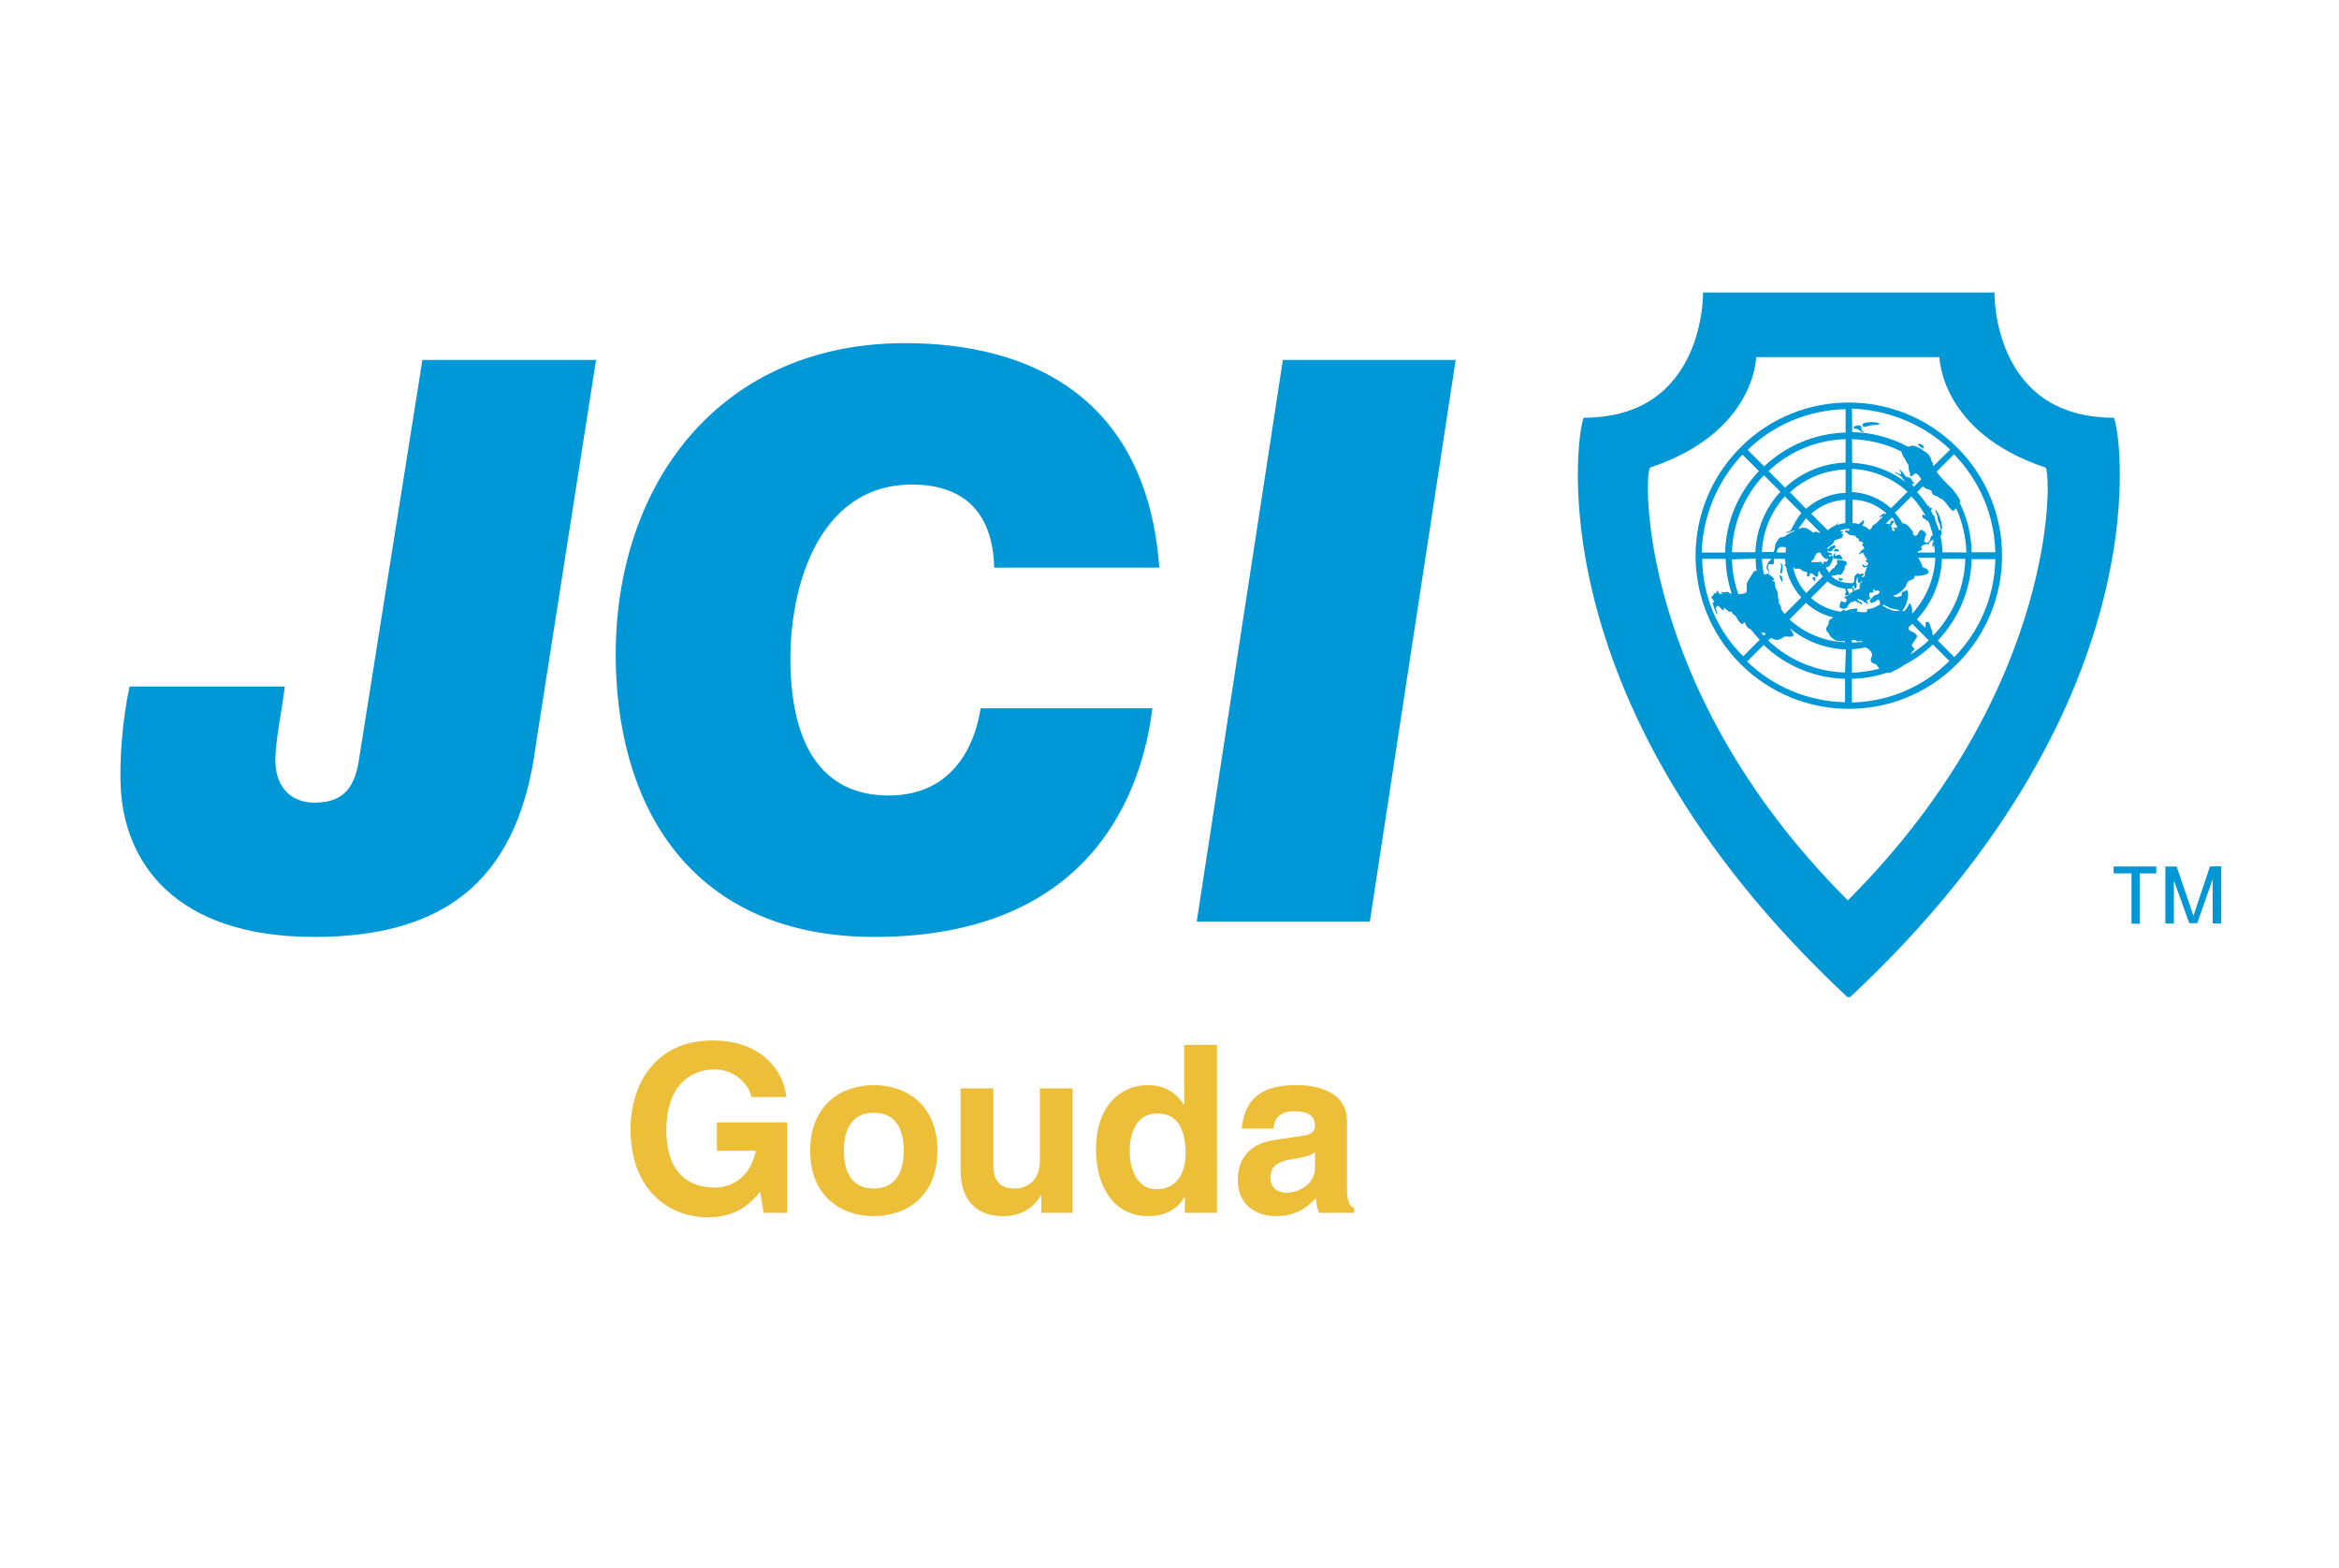 <svg xmlns="http://www.w3.org/2000/svg" xmlns:xlink="http://www.w3.org/1999/xlink" x="0px" y="0px" viewBox="0 0 850 570" style="enable-background:new 0 0 850 570;" xml:space="preserve"><style type="text/css">	.st0{fill:#0097D7;}	.st1{fill:#EDBE38;}</style><path class="st1" d="M260.51 418.16L274.70 418.16C272.07 430.48 262.72 431.59 259.91 431.59C251.24 431.59 242.15 427.25 242.15 410.59C242.15 394.95 250.56 388.66 259.66 388.66C268.67 388.66 273.00 396.31 273.00 398.69L285.75 398.69C285.07 390.28 277.68 378.13 258.98 378.13C238.41 378.04 229.14 393.76 229.14 410.42C229.14 431.84 242.49 442.38 257.19 442.38C268.33 442.38 273.00 436.86 276.23 433.12L277.51 440.77L286.01 440.77L286.01 407.88L260.51 407.88ZM340.66 418.16C340.66 401.84 329.70 394.36 317.54 394.36C305.39 394.36 294.42 401.84 294.42 418.16C294.42 434.48 305.39 441.96 317.54 441.96C329.70 441.96 340.66 434.48 340.66 418.16ZM328.42 418.16C328.42 423.94 326.72 431.93 317.54 431.93C308.36 431.93 306.66 423.94 306.66 418.16C306.66 412.38 308.36 404.39 317.54 404.39C326.72 404.39 328.42 412.38 328.42 418.16ZM389.79 395.55L377.89 395.55L377.89 421.64C377.89 429.72 372.62 431.93 368.71 431.93C365.06 431.93 360.98 430.57 360.98 423.60L360.98 395.55L349.08 395.55L349.08 425.30C349.08 436.86 355.54 441.96 364.46 441.96C370.75 441.96 375.51 439.24 378.23 434.39L378.40 434.39L378.40 440.77L389.79 440.77ZM442.24 379.74L430.34 379.74L430.34 401.41L430.17 401.41C428.30 398.52 424.73 394.36 417.08 394.36C407.13 394.36 398.29 402.01 398.29 417.65C398.29 430.06 403.90 441.96 417.33 441.96C422.26 441.96 427.53 440.17 430.42 435.07L430.59 435.07L430.59 440.77L442.24 440.77ZM410.53 418.50C410.53 411.36 413.08 404.64 420.65 404.64C428.81 404.64 430.85 411.95 430.85 419.18C430.85 425.89 427.87 432.19 420.31 432.19C412.66 432.19 410.53 423.85 410.53 418.50ZM489.50 407.45C489.50 396.31 477.85 394.36 471.48 394.36C462.21 394.36 452.61 396.31 451.25 410.17L462.72 410.17C463.06 407.53 464.08 403.88 470.03 403.88C473.09 403.88 477.85 404.13 477.85 409.15C477.85 411.70 475.56 412.46 473.69 412.72L462.98 414.33C455.41 415.44 449.80 419.94 449.80 428.78C449.80 438.13 456.77 441.96 463.57 441.96C471.65 441.96 475.47 438.22 478.19 435.41C478.45 437.96 478.62 438.64 479.30 440.77L492.13 440.77L492.13 438.98C490.69 438.47 489.50 437.28 489.50 431.93ZM477.85 424.53C477.85 430.06 472.50 433.46 467.23 433.46C464.93 433.46 461.70 432.19 461.70 428.02C461.70 423.09 465.36 421.98 469.78 421.22C474.71 420.45 476.66 419.69 477.85 418.75Z"></path><g class="jci"><path class="st0" d="M130.6,275.1c-1.4,10.2-5,16.6-16.3,16.6c-8.5,0-13.8-5.5-14.2-14.3c-0.3-7.5,2.6-20.3,3.4-27.9H47.1c-2.6,11.5-3.8,27.5-3.2,37.3c1.5,25.8,18.8,53.7,70.4,53.7c50.1,0,74.5-23.2,80.5-70.3l21.8-139.4h-63.1L130.6,275.1z"></path><path class="st0" d="M331.4,176.1c19.6,0,29.4,10.9,29.9,30.2h60c-4.5-61.7-46.6-81.6-92.4-81.6c-70,0-108.6,55.4-104.9,122c3.1,55.1,34,93.8,93.7,93.8c85.7,0,98.4-62.1,101.1-83.1l0,0h-62.4c-3,18.2-13.5,31.7-33.4,31.7c-29.2,0-34.7-26.5-35.6-43.5C285.7,216.5,296.1,176.1,331.4,176.1z"></path><polygon class="st0" points="434.9,334.9 497.8,334.9 529,130.8 466.2,130.8 "></polygon><path class="st0" d="M768.1,151.8c-44.3,0-43.3-45.5-43.3-45.5h-52.5h-0.9h-52.5c0,0,0.9,45.5-43.3,45.5c-1.5,0-21.6,101.1,95.8,210.6h0.9C789.7,252.9,769.7,151.8,768.1,151.8z M671.6,327.1h-0.2c-77.2-77.1-74-156.4-71.7-157.2c38.2-12.7,38.5-40.1,38.5-40.1h33.2h0.2h33.2c0,0,0.3,27.4,38.5,40.1C745.6,170.7,748.7,250,671.6,327.1z"></path><polygon class="st0" points="803.1,314.9 797.1,332.8 791,314.9 787.1,314.9 786.9,314.9 786.9,335.6 790,335.6 790,320 795.6,335.5 798.5,335.5 804.1,319.5 804.1,335.6 807.2,335.6 807.2,314.8"></polygon><polygon class="st0" points="768.1,317.4 774.6,317.4 774.6,335.7 777.6,335.7 777.6,317.4 783.6,317.4 783.6,314.9 768.1,314.9 "></polygon><path class="st0" d="M668.5,201.6c-0.7-0.2-0.6,0.3-1.2,0.3c-0.9,0.2-0.2-0.6-0.4-0.9c-0.2-0.1-0.6,0.6-0.7,1c0,0.3,0,0.9,0.3,1l2.8,0.3C669.8,203.4,669.2,201.8,668.5,201.6z"></path><path class="st0" d="M666.7,200.5c0.4,0,0.4-0.3,0.6-0.3c0.2,0,0,0.3,0.4,0.3s0.9-1-0.4-1C666.3,199.4,666.4,200.5,666.7,200.5z"></path><path class="st0" d="M658.7,210c0.1,0.5,0.4,0.9,0.7,1.2c0.3,0,0.4-0.9,0.3-1.3S658.7,209.7,658.7,210z"></path><path class="st0" d="M668.6,210.1c-0.2-0.3-0.4-0.2-0.4,0c-0.1,0.3,0,0.5,0.1,0.7c0.3,0.3,0.8,0.3,1.2,0c0.2-0.2,0.2-0.4,0-0.6C669.2,210.1,668.8,210.4,668.6,210.1z"></path><path class="st0" d="M680.3,154.5c0.7,0,3.7-0.2,2.5-0.7c-1.3-0.6-6.2-0.6-6,0.7S679.6,154.5,680.3,154.5z"></path><path class="st0" d="M647.7,211.1c0-0.3,0-1.5-0.3-1.8s-0.3,0.1-0.4,0.1s-0.2-0.6-0.3-0.6s0,0.9,0.3,1.5C647.3,211,647.7,211.9,647.7,211.1z"></path><path class="st0" d="M675.1,156c0.4,0.3,1.9,1.3,2.1,1.2c0.1-0.1,0.1-0.3-0.1-0.4H677l0,0c-1-0.6-0.1-1.5-0.9-2.1c-0.8-0.3-1.7-0.1-2.3,0.4C673,156,674.6,155.7,675.1,156z"></path><path class="st0" d="M698.9,163c0.4,0.1,0.4-0.7-0.3-1.3s-1.9-0.3-1.6,0C697.6,162.2,698.2,162.7,698.9,163z"></path><path class="st0" d="M647.4,208.5c0.3-0.8,0.4-1.7,0.4-2.6c0-0.5-0.2-1-0.6-1.3c-0.2,0,0,0.4,0.1,1.2c-0.1,0.7-0.2,1.5-0.4,2.2C647,208.1,647.3,208.8,647.4,208.5z"></path><path class="st0" d="M704.9,187.9c-0.2-0.6-1.2-2.8-1.5-2.6c-0.3,0.1,0.4,1.5,0.6,2.1s-0.1,0.3,0,0.6l0,0c0.2,0.9,0.5,1.8,0.9,2.6c0.1,0.4,0.3,2.1,0.6,1.9s0.3-1,0.2-1.5C705.5,189.9,705.3,188.9,704.9,187.9z"></path><path class="st0" d="M711.2,162.6c-21.7-21.7-57-21.8-78.7,0l0,0c-21.7,21.7-21.8,56.8-0.1,78.6l0.1,0.1c21.7,21.7,57,21.8,78.7,0 C733,219.6,733,184.3,711.2,162.6z M725.1,200.7h-8.6c-0.1-6.3-1.6-12.5-4.4-18.1l0.2-0.1c0.6-0.6-2.8-5-3.4-5.4 c-0.7-0.6-1.3-1.2-1.9-1.9c-1.2-1.2-2.3-2.4-3.2-3.8l6.3-6.3C719.4,174.6,724.8,187.4,725.1,200.7z M701.8,228.4L701.8,228.4 c-0.3-0.6-0.4-1.3-0.7-1.9c-0.2-0.6-1.3-0.6-1.3-0.3c0,0.6,0,1.2-0.1,1.8v0.2l-3.1-3.1c5.6-6,8.8-13.8,9.1-22h8.5 c-0.3,10.4-4.4,20.3-11.6,27.8l-0.4-0.4C702.3,229.8,702.1,229.1,701.8,228.4z M694.8,234.3L694.8,234.3c0.5-0.7,1.3-2,1.8-2.8 c0.4-0.7-1.2-1.8-2.1-2.1c-0.9-0.3-0.9-0.7-0.9-1.5c0.5-0.3,0.9-0.7,1.3-1.2l6,6c-2,1.9-4.1,3.5-6.4,5c-0.2-0.3,0.9-1.3,1.2-1.8 C696,235.6,694.5,235,694.8,234.3z M699.5,188.6c0.6,0.2,0.3,0.4,0.7,0.6c0.2,0,0.4,0.1,0.6,0.3c0.7,1.6,1.2,3.3,1.6,5 c-0.2,0.1-0.4,0.3-0.6,0.4c-0.3,0.3-0.2,0.9-0.4,1.3c-0.4,0.7-0.6,1.2-1.8,0.9c-0.7-0.3-0.1-1.2,0-1.9s0.4-0.6,0.4-1 s-1.5-2.1-2.2-1.5s-0.6,1.2-1.2,1.8c-0.3,0.3-0.6,0.3-1,0s-0.6-0.6-0.4-0.9c0.2-0.3-1-1.6-1.5-2.2c-0.6-0.7-1.4-1.2-2.3-1.2 c-0.8-1.4-1.7-2.6-2.8-3.8l6-6c2,2,3.6,4.4,5,6.8l0,0c0,0.1-0.1,0.1-0.1,0.2l0,0c-0.2,0.1-0.9-1-0.9-0.2 C698.6,188.2,698.9,188.5,699.5,188.6z M702.7,198.3c0-0.2,0.1-0.2,0.1-0.3c0.2,0.9,0.3,1.8,0.3,2.8h-6.3v-0.1 c0.4-0.7,2.1-0.6,1.6-1.3c-0.7-1,0.3-1.2,1.3-1.6c0.6-0.3,1.3,0.2,1.3-0.1c0-0.4,0.3-0.8,0.6-1c0.4-0.2,0.7-0.4,0.9-0.7 c0,0.3,0.1,0.6,0.1,0.9c-0.3,0.5-0.4,1-0.4,1.6C702.3,198.7,702.3,199.3,702.7,198.3z M689.5,191.4L689.5,191.4l-0.3,0.4 c-0.1,0.3-0.9-0.3-1-0.1s1,1.6-0.1,1.2c-1.2-0.4-0.4-0.4-0.4-0.9s-1-0.7-0.4-1s0-0.7,0.6-0.9s0.4-0.7-0.3-0.9s-0.6,1.6-1,1.3 c-0.4-0.1-0.9-0.2-1.3-0.2l2.1-2.1c0.2,0.1,0.5,0.2,0.7,0.1C688.3,189.5,688.8,190.5,689.5,191.4z M687.2,221.1L687.2,221.1 c0.9,0.1,1.8,0.3,2.8,0.6c0.6,0.3,1,0.9,1.5,0.1c0.9-1.3,1.5-2.8,1.8-4.4c0.3-2.2-0.1-2.9-0.4-2.9c-0.3,0-0.9,0.6-1.5,0.6 c-0.3,0-0.3,0.6-0.3,1s-0.6,0.9-0.7,0.6c-0.1-0.3-0.4-0.2-0.3,0.1c0.2,0.3-1.2,0.2-1.8-0.1c-0.9-0.4,1-0.4,1.9-1.2 c0.8-0.6,1.5-1.3,2.2-2.1c0.4-0.7,0.4-1.6,1.2-2.2c0.7-0.6,1.9-0.4,2.1-1.3c0.2-0.9,0.3-0.7,0.7-0.6s4.5-0.2,4.5-1.5 c0-0.6-0.9-1.3-1.8-1.5c-0.6,0-0.7-1.2-1-1.8s-0.6-1.2-1-1.8h6.2c-0.3,7.5-3.3,14.7-8.3,20.2l-0.1-0.2v-0.6c0.1-1.2-0.7-3.1-1-2.8 s0,0.3-0.9,1.6c-0.3,0.4-0.7,1.2-1.3,1.2s-0.6-0.3-1.5-0.2c-0.8,0.2-1.6,0.2-2.3,0c-1.4-0.5-2.7-1.1-4-1.9c0.2-0.1,0.6,0.2,0.6-0.3 C684.3,219.6,686.6,220.9,687.2,221.1z M705.9,200.7c0-1.9-0.3-3.8-0.7-5.7c0.3-0.6,0.4-1.2,0.4-1.9c0-0.3-0.2-0.6-0.5-0.6 c-0.2,0-0.4,0.1-0.5,0.2c-0.3-1.1-0.7-2.2-1.2-3.2c-0.1-0.6-0.3-1.3-0.4-1.9c0-0.1-0.3-0.3-0.6-0.6c-0.2-0.5-0.5-1-0.7-1.5 c0.4-0.3,0.6-1,0-0.9c-0.9,0.2-0.3-0.4-0.6-0.7s-0.3,0-0.4,0.2c-1.1-1.8-2.4-3.4-3.8-5V179c-0.3,0-0.3-0.2-0.2-0.2l0,0l2.1-2.1 c0.5,0.6,1.3,1,2.1,1.2c0.6,0,1.1,0.5,1.2,1.2c0.2,0.7,0.9,1,1.6,1.2c0.7,0.1,1.2,1,1.8,1s2.5,2.6,3.2,3.5c0.4,0.4,1,1.2,1.5,0.6 c0.4-0.6,0.4-0.4,0.7-0.6c2.3,5,3.5,10.5,3.7,16L705.9,200.7L705.9,200.7z M708.7,163.4l-5.9,5.8c-0.3-0.1-0.6-0.3-0.4-0.6 c0.3-0.4-0.4-0.4-0.6-1.6c-0.3-1.2-1.1-2.2-2.2-2.8c-0.7-0.4-1.2-1-1.9-1.3s-2.2-1.2-2.9-0.9c-0.5,0.2-1,0.3-1.5,0.3 c-6.2-3.3-13.1-5.1-20.2-5.3l-0.1-8.5C686.3,149,699.1,154.2,708.7,163.4z M673,159.6c6.3,0.2,12.4,1.7,18,4.5 c0.2,1,0.6,1.9,1.2,2.6c0.3,0.7,0.7,1.4,1.2,2.1c0.4,0.4,0.1,1.3,0.3,2.1c0,0.3,0.3,0.6,0.4,0.9v1.2c0,0.1,0.6,0.1,1-0.2 s0.7-0.9,1.3-0.7s1.3,1.3,1.8,2.1l-2.8,2.8c-0.3-0.6-0.6-1.3-0.4-1.3s0.4,0.1,0.6,0.1c0.6,0-0.4-0.4-0.4-0.6c-0.4-0.4-0.4-1-1-1.5 c-0.6-0.4-1.5-0.2-1.8-0.7c-0.6-1-1.4-1.9-2.3-2.6c-0.2,0,1.2,1.6,0.7,1.9s-2.1-1-2.2-0.7c-0.1,0.3,1.8,1,2.3,1.6 c0.3,0.3,0.9,1.2,1.5,1.9c-5.6-4.2-12.3-6.6-19.3-6.9L673,159.6L673,159.6z M673,170.4c7.5,0.3,14.7,3.3,20.2,8.3l-6,6 c-3.9-3.5-8.9-5.6-14.2-5.9V170.4z M685.5,186.5l-0.3,0.3l-0.3-0.1c-0.7-0.3-2.2,1.2-1.9,1.3s0.9-0.6,1.2-0.4h0.1l-2.5,2.6 c-0.7,0.3-1.5,0.9-1.5,1.3v0.2l-0.9,0.9l-0.4-0.4c-0.7-0.6-1.5-1-2.3-1.3c0.4-0.3,0.7-0.8,0.7-1.3c0-0.9-0.3-0.6-0.7-0.1 c-0.4,0.4-0.9,0.6-1.2,1c-0.7-0.3-1.5-0.4-2.3-0.4v-8.5h-0.1C677.6,181.6,682,183.4,685.5,186.5z M672,192.2h0.3H672 c0.1,0.3,0,0.5-0.1,0.7c-0.3,0.3-1.2-0.7-1.3,0.1c-0.3,0.9,0.6,0.4,0.6,0.6c0.4,0.6,1.1,0.9,1.8,1c0.6,0,1.5,0,1.5,0.6 c0,0.3,0.7,0.3,0.9,0.6c0,0.4,0.4,1.2,0.7,1s0.7,0.2,0.9,0.4s0,0.4-0.2,0.7c-0.4,0.4,0.4,0.3,0.6,1.2c0.2,0.9-0.7,0.3-0.9,0.9 c-0.3,0.4-0.6,0.7-0.9,1.2c-0.1,0.1,0.2,0.4,0.3,0.3c0.1-0.1,0.4-0.6,0.9-0.6s0.9,1.6,1.3,1.8c0.4,0.2,0.3,0.7,0.4,0.9 c0.2,0.1-0.7,0-0.6,0.3c0.1,0.3,1,0.4,1,0.9c-0.1,0.5-0.5,0.9-1,0.9c-0.4,0-1.2-1-1.2-0.7s0.3,1.2,0.7,1.2s1.5-0.4,1,0.2 s-0.3,1.5-0.6,1.5s-0.4,0-0.1,0.4c0.1,0.5,0,0.9-0.3,1.3c-0.3,0.2-0.8,0.1-1-0.1c0-0.2,0.9-0.2,0.9-0.6c0-0.4-0.4-0.6-1.3-0.3 c-0.4,0.1-0.6-0.2-0.9-0.2s-1.2,1-1.2,1.2v0.7c0,0.5-0.1,1-0.4,1.5c-0.5,0.1-1.1,0.2-1.6,0.1c-2.4-0.1-4.6-0.9-6.4-2.5 c0.4-0.2,0.8-0.3,1.2-0.3c0.4,0.1,0.6-0.1,0.9-0.3c0.3-0.2,1,0.3,1.5,0c0.4-0.3,1.5-2.2,1.3-2.6c-0.2-0.4,1-1.2,0.9-1.3 s-0.3,0.1-0.3,0s0.3-0.1,0-0.7c-0.3-0.6-0.7-0.3-1-0.3c-0.4-0.3-1.2-0.4-1.3-0.3c-0.1,0.2-0.6-0.3-0.7-0.2c-0.2,0-0.4,0.2-0.4,0.4 c-0.2,0.3,0.1,0.6,0.1,0.9c-0.1,0.6-1,1-1,1.5s-0.4,0.2-0.6,0.3s0,0.4-0.3,0.4s-0.7,0.7-1,1.3c-0.4-0.6-0.9-1.3-1.3-1.9 c0.3-0.2,0.6-0.3,0.7-0.2c0.4,0.3,2.2-2.8,1.9-3.7s-0.7-0.3-1.2-0.2c-0.4,0.1-0.4-0.3-0.3-0.4c0.1-0.2,2.1-0.1,1-0.7 c-0.4-0.3-1.6-0.3-1.5-0.7s0.7,0,0.9,0c0.7,0.3,1.2-1.2,1.6-1.2c0.7,0,0.4-1.5-0.3-1c-0.7,0.4-1,0.3-1.3,0.7s-1,1-1,0.4 c0-0.3,1.6-1.2,1.9-1.6c0.3-0.3,0.6-0.7,0.7-1.2c0.2-0.4,2.2-0.7,2.6-1c0.3-0.3,0.5-0.7,0.6-1.2c0-0.4-0.6-0.3-0.7-0.6 c-0.1-0.3,0.7,0,0.7-0.4s-0.7,0-1-0.3c0-0.1,0-0.1,0.2-0.3C669.8,192.4,670.9,192.2,672,192.2z M664.5,226.5 c0.2,0.7-0.9,1.2-0.9,2.1c0,0.9,1.2,1.5,1.3,2.3c0.1,0.4,1.2,1.2,2.1,1.8c1.1,0.3,2.2,0.4,3.4,0.3l0.1,0.4 c-7.5-0.3-14.7-3.2-20.2-8.3l6-6c2.8,2.6,6.2,4.4,10,5.3C665,224.9,664.4,225.8,664.5,226.5z M646.2,218.6l0.5,0.3 c-0.4-0.8-0.6-1.7-0.6-2.6c0-0.9-0.3-1.8-0.8-2.5c-0.2-0.6-0.3-1.2-0.3-1.8c0-1-0.9-0.7-0.9-1s0.7,0,0.7-0.3 c-0.3-0.7-0.9-1.3-1.6-1.7c-0.7-0.3-0.4-0.7-0.4-1.2c0.1-0.4,0-0.8-0.3-1.2c-0.1-0.6,0-1.6,0.7-1.6c0.3,0,0.7,0.3,1.2,0 c0.4-0.3,0.2-1.2,0.2-1.9h4.1c0,0.6,0.2,1.3,0.2,1.9c-0.3,0.2-0.4,0.4-0.3,0.6s0.3,0.3,0.4,0.1c0.7,4.3,2.7,8.2,5.6,11.4l-6,6 c-0.5-0.5-0.9-1-1.3-1.6v-0.4C647.3,220.1,646.5,219.5,646.2,218.6z M634.4,215.5c-0.8,0.3-1.7,0.4-2.6,0.4h-0.1 c-1.4-4-2.2-8.3-2.3-12.6l8.6-0.3c0,1.6,0.1,3.1,0.4,4.7c-0.1,0-0.1-0.4-0.6-0.3s-2.1,2.9-2.8,4.1 C634.4,212.6,635.2,214.8,634.4,215.5z M637.9,200.7h-8.5c0.3-10.4,4.4-20.4,11.6-28l6,6C641.4,184.8,638.2,192.6,637.9,200.7z  M667,191L667,191l-0.6,0.2c-0.8,0.4-1.5,0.9-2.2,1.5l-6-6c3.4-3.1,7.8-4.8,12.4-5.1v8.5c-1.1,0.1-2.1,0.4-3.1,0.7 c0.2-0.4,0.5-0.8,0.9-1.2C667.9,190,667.4,190.4,667,191z M652.2,192.8c0,0.3-1.3,0.7-2.2,1.2c-0.9,0.4-1.2,1.2-2.6,1.2 c-0.7,0-1,0.6-1.3,1c-0.4,0.6-0.7,1.1-1,1.8c0,0.9-0.2,1.8-0.6,2.6h-4.2c0.3-7.5,3.3-14.7,8.3-20.2l6,6c-1.5,2-2.7,4.1-3.8,6.3 c-0.2,0-0.2,0.2-0.3,0.2c-0.4,0.4-1.6,0.3-1.5,0.7C649.2,194,652.2,192.6,652.2,192.8z M649,199c0,0.6-0.1,1.2-0.1,1.8h-3.1 c-0.1-0.5,0-0.9,0.3-1.3c0.4-0.6,1.1-0.9,1.8-0.7C648.2,198.7,648.6,198.8,649,199z M656.3,188.3l5.3,5.3H661c-0.6,0-0.6-0.4-1-0.4 c-0.9,0.2-1,0.4-1.2,0.3c-0.7-0.6-1.4-1.1-2.2-1.5c-1-0.3-2-0.3-2.9,0.2c-0.1,0-0.1,0.1-0.3,0.1 C654.4,190.9,655.5,189.6,656.3,188.3z M656.3,184.9l-5.8-6c5.5-5.1,12.7-8,20.2-8.3v8.5C665.3,179.3,660.3,181.4,656.3,184.9z  M648.7,177.2L648.7,177.2l-6-6c7.6-7.2,17.5-11.3,28-11.6v8.5C662.5,168.4,654.7,171.6,648.7,177.2z M641,208.7 c-0.4-1.8-0.6-3.7-0.7-5.6h3.5c-0.3,0.4-1,0.9-1.2,1.3s-1,1.9-0.4,2.5C643.5,208.4,641.8,209,641,208.7z M641.7,230.3L641,231l-1-1 C640.5,229.8,641.2,229.9,641.7,230.3z M651.6,205.9l0.3,0.4c0.3,0.3,0.6,0.6,0.9,0.4c0.4-0.1,0.8-0.1,1.2,0c0.4,0.2,0.7,0.4,1,0.7 c0.3,0.4,0.9,0.1,1.3,0.4s0.9,0.6,0.3,0.9s0.6,0.9,0.7,0.9c0.2,0,0.3-0.3,0.3-0.7c0-0.2,0.3-0.7,0.7-0.6c0.4,0.1,1.8,1.8,2.2,1.2 s0.2-1.3,0.3-1.6c0-0.2,0.1-0.3,0.3-0.3c0.4,0.7,0.8,1.3,1.3,1.9l-6,6C653.9,212.9,652.3,209.5,651.6,205.9z M662.4,204.9v0.3 c0-0.3-0.1-0.4-0.3-0.7c-0.1-0.2-0.3-0.3-0.4-0.3H661l-0.3,0.1h-2.1c-0.3,0-0.4,0-0.4-0.1c-0.1-0.6,0.7-0.1,1.3-1.9 c0.1-0.1,0.1-0.4,0.3-0.6l0.2-0.3l0.1-0.2l0.1-0.1c0.2-0.2,0.6-0.3,0.9-0.3h0.3l0.3,0.3l0.4,0.9c0.2,0.2,0.3,0.2,0.3,0.3 c0.2,0.1,0.4,0.3,0.6,0.4l0.1,0.2v0.1c0.1,0.1,0.1,0.1,0.3,0.1h0.6c0.3-0.1,0.3,0,0.4,0v0.2c0,0.1,0,0.1-0.2,0.3 c0,0.1-0.1,0.1-0.1,0.3c-0.2,0.2-0.3,0.3-0.4,0.3c-0.2,0-0.5-0.1-0.7-0.1s-0.3,0-0.3,0.1v0.7H662.4z M670.7,148.7v8.5 c-11,0.3-21.6,4.7-29.6,12.3l-6-6C644.7,154.2,657.4,149,670.7,148.7z M633.2,165.2L633.2,165.2l6,6c-7.6,8-12,18.5-12.3,29.6h-8.5 C618.8,187.5,624.1,174.9,633.2,165.2z M618.6,203.1h8.5c0.1,4.3,0.9,8.6,2.2,12.7c-0.5-0.1-0.9-0.3-1.3-0.6c-0.6-0.3-1,0.1-1.2,0.1 c-0.6,0-1.3-0.4-1.3,0s0.6,0.2,0.6,0.4s-1.5,0.3-1.6-0.3s-0.4-1.2-0.6-0.4c-0.1,0.7-0.7,0.6-1,0.7c-0.2,0.2-0.3,0.5-0.3,0.7 c0,0.3-0.7,0.2-0.7,0.6s0.4,0.6,0.6,1c0.2,0.4,0.6,0.7,0.3,0.9s-0.2-0.1-0.4,0s1.3,4.5,1.6,4.4c0.3-0.2-0.4-1.5-0.4-2.1 c-0.1-0.4,0.2-0.9,0.6-1c0.4-0.3,1.6,1.8,2.1,1.5c0.4-0.3-0.1-0.6,0.3-0.7c0.4-0.2,1.8,1.9,2.2,1.3c0.3-0.4,0.6,0.3,0.6,0.4 c0.4,0.7,1.2,0.7,1.6,1.6c0.4,0.9,1.5,2.5,2.2,2.5s0.3-0.7,0.6-0.7s0.6,1,1,1.6c0.3,0.5,0.8,0.8,1.3,0.9c1,1.3,2.2,2.6,3.4,3.9l-6,6 C623.9,229.1,618.7,216.4,618.6,203.1z M634.9,240.4l6-6c8,7.6,18.5,12,29.6,12.3v8.5C657.2,254.9,644.5,249.7,634.9,240.4z  M670.5,244.4c-10.4-0.3-20.3-4.4-27.9-11.6l1-1c0.2,0.2,0.5,0.3,0.7,0.4c0.6,0.3,1.4,0.4,2.1,0.3c0.6-0.1,1.8-1.2,2.5-1.2 s1.9,0.3,2.6-0.1c0.7-0.4-0.4-1.9-0.9-2.6c-0.1-0.2-0.1-0.3-0.3-0.4c5.7,4.8,13,7.6,20.5,7.8L670.5,244.4z M670.2,221.7 c-0.4-0.3-0.7,0.3-1.3,0.6c-4-0.6-7.8-2.3-10.8-5l6-6c1.8,1.5,4.1,2.4,6.4,2.6c0,0.3,0.3,0.6,0.3,1.2c0,0.6-0.4,0.9-0.3,1.2 c0.1,0.3,1.5,0,1.6-0.4s-0.4-0.7-0.6-1.2c-0.2-0.3-0.2-0.4-0.3-0.7h0.4c0.4,0,0.9,0,1.3-0.2c0.2,0,0.3-0.1,0.3-0.3 c0-0.1,0.2-0.3,0.2-0.4c0-0.2,0.1-0.1,0.1-0.3l0.2,0.1c0.1,0.3,0.4,1.2,0.7,1c0.3-0.1,0.4-1.5,0.3-1.8c-0.3-0.4-0.3-0.9,0-1.3 c0-0.2,0.2-1,0.4-0.9s0,0.9,0,1.2c0,0.4,0.3,1,0.7,0.7c0.3-0.1,0.6-0.6,0.9-0.4s-0.7,0.4-0.9,0.7s0.4,0.4,0.3,0.6 c-0.1,0.2-0.3,0-0.4,0.1c-0.1,0.1,0.3,1,0,1.2c-0.3,0.1-1.3,0.4-1.6,0.6c-0.3,0.2-0.6-0.2-0.4-0.3s0-0.7-0.3-0.7s-0.3,0.1-0.3,0.4 s0.3,0.7,0.3,0.9s-0.4,0.3-0.7,0.4c-0.3,0.5-0.7,0.9-1.2,1.2c-0.4,0.3-1.3,0.3-1.3,0.6s0.4,0.3,0.6,0.4c0.3,0.4,0.4,1-0.1,1.3 c-0.6,0.3-1.3-0.4-1.6-0.3c-0.3,0.2-0.4,0.9-0.6,1.8c-0.1,0.9,1.6,1.2,2.5,0.7c0.6-0.3,0.4-1.2,1-1.5s0.4-0.9,1-0.7s0.4-0.4,1-0.4 s0.6,0.4,1.3,0.6c1.2,0.3,1.2,1.2,1.3,0.7s0.3-0.7-0.6-1c-0.9-0.3-1.3-1.3-0.6-1c0.9,0.4,1.6,0.4,1.8,0.9s1,0.3,1.2,0.7 c0.1,0.7,0.7,0,0.3-0.4s-0.3-0.6,0-0.9c0.3-0.3,0.4,0.2,0.9-0.4c0.4-0.6-0.2-0.4-0.3-0.7s0-1.9,0.6-1.6c0.6,0.3,1.2-0.1,0.9-0.3 s0.1-1,0.3-1s0,0.6,0.1,0.7s1.6-0.4,1.8,0.3s-1,1.2-1.3,1.2c-0.6,0-1,0.6-1.5,1.2s-0.9,0.7-0.6,1.3c0.3,0.6,0.9,0.4,1.5,0.1 c0.6-0.3,1-0.7,1.3-0.9c0.6-0.3,1,1.5,0.7,1.8s-0.9,0.4-1.2,0.7c-0.8,0.5-1.8,0.8-2.8,0.9c-0.6,0.1-0.6,0.3-0.7,0.9 s-2.8,0.1-3.4,0.1s0.4-1.3-0.4-1.2l-2.6,0.4C671.8,221.6,671,222.3,670.2,221.7z M678,235.3c0.7,0.3,1.4,0.8,1.9,1.5 c0.4,0.7,0.6,1,0.3,1.8c-0.7,1.3-0.4,2.2,1,2.6c0.9,0.3,1.2,1.2,1.8,1.8c-3.3,0.9-6.6,1.3-10,1.5V236 C674.6,235.8,676.4,235.6,678,235.3z M673,233.6v-1c1.9-0.3,1.5,0.9,2.8,0.4c0.4-0.1,0.9,0,1.2,0.3 C675.6,233.3,674.3,233.4,673,233.6z M673,255.3v-8.6c4.4-0.1,8.8-0.9,13-2.3c0.1,0.1,0.3,0.2,0.4,0.1c0.6,0,1.1-0.2,1.6-0.6 c1.4-0.6,2.7-1.3,3.9-2.2c3.9-2,7.4-4.5,10.5-7.5l6,6C699,249.6,686.3,255,673,255.3z M710.2,238.8L710.2,238.8l-6-6 c7.6-8,12-18.5,12.3-29.6h8.6C724.9,216.6,719.5,229.3,710.2,238.8z"></path></g></svg>